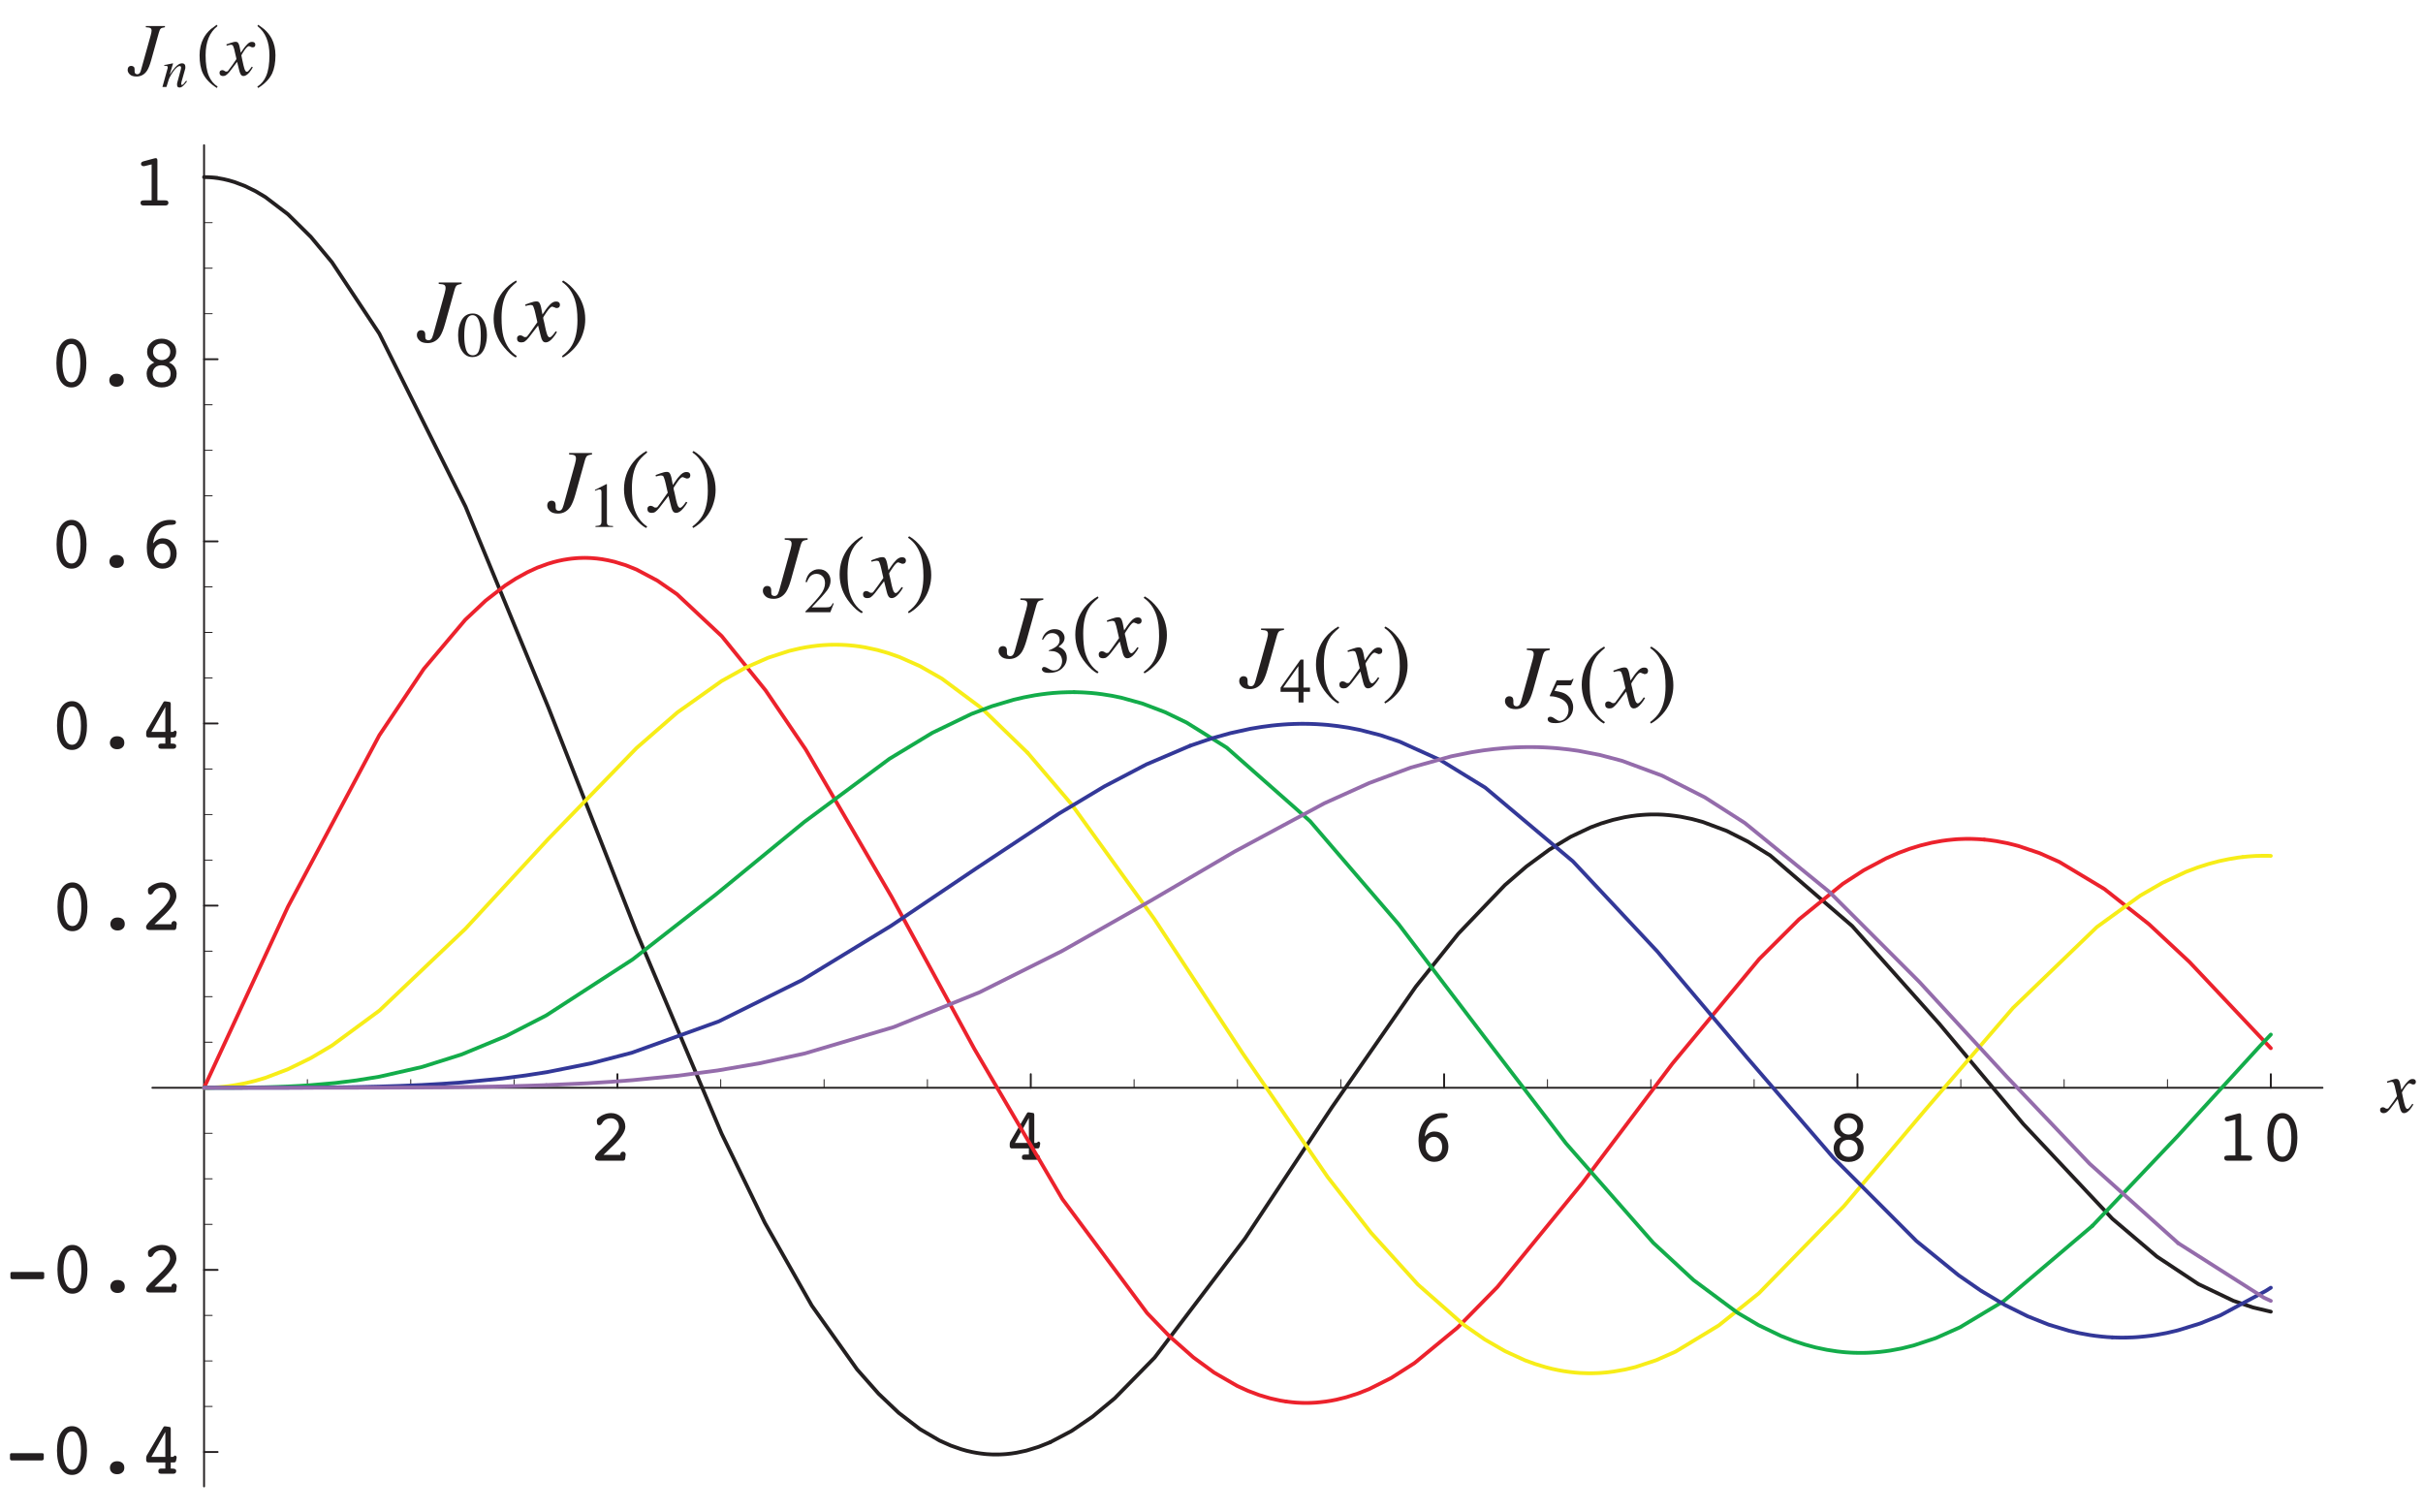 <?xml version="1.0" encoding="UTF-8"?>
<svg xmlns="http://www.w3.org/2000/svg" xmlns:xlink="http://www.w3.org/1999/xlink" width="320.59" height="200.03" viewBox="0 0 320.59 200.03">
<defs>
<g>
<g id="glyph-0-0">
<path d="M 5.469 1.766 L 5.469 -7.016 L 0.5 -7.016 L 0.5 1.766 Z M 1.062 -6.453 L 4.922 -6.453 L 4.922 1.203 L 1.062 1.203 Z M 1.062 -6.453 "/>
</g>
<g id="glyph-0-1">
<path d="M 4.516 0 C 4.594 0 4.641 -0.031 4.703 -0.094 C 4.75 -0.141 4.781 -0.219 4.781 -0.312 L 4.828 -0.703 C 4.828 -0.703 4.828 -0.719 4.844 -0.75 C 4.844 -0.766 4.844 -0.781 4.844 -0.797 C 4.844 -0.922 4.812 -1.016 4.75 -1.078 C 4.688 -1.156 4.594 -1.188 4.484 -1.188 C 4.391 -1.188 4.297 -1.156 4.234 -1.078 C 4.172 -1.016 4.125 -0.906 4.125 -0.766 L 1.906 -0.766 L 2.5 -1.344 C 2.641 -1.5 2.859 -1.688 3.141 -1.953 C 4.25 -3.016 4.797 -3.859 4.797 -4.484 C 4.797 -5 4.625 -5.422 4.266 -5.766 C 3.891 -6.125 3.438 -6.297 2.906 -6.297 C 2.594 -6.297 2.266 -6.234 1.969 -6.109 C 1.656 -5.984 1.406 -5.828 1.188 -5.641 C 1.141 -5.578 1.094 -5.516 1.062 -5.469 C 1.047 -5.406 1.031 -5.328 1.031 -5.203 C 1.031 -5 1.062 -4.859 1.109 -4.797 C 1.156 -4.734 1.25 -4.688 1.359 -4.688 C 1.5 -4.688 1.641 -4.797 1.766 -5.016 C 1.797 -5.078 1.828 -5.109 1.844 -5.141 C 1.953 -5.281 2.109 -5.406 2.297 -5.484 C 2.484 -5.578 2.688 -5.609 2.891 -5.609 C 3.203 -5.609 3.453 -5.5 3.656 -5.297 C 3.859 -5.078 3.953 -4.797 3.953 -4.453 C 3.953 -3.969 3.391 -3.188 2.266 -2.141 C 2.094 -1.969 1.953 -1.844 1.859 -1.75 L 1.719 -1.609 C 1.094 -1.031 0.781 -0.641 0.781 -0.422 C 0.781 -0.281 0.828 -0.172 0.906 -0.094 C 1 -0.031 1.125 0 1.297 0 Z M 4.516 0 "/>
</g>
<g id="glyph-0-2">
<path d="M 1.547 -2.234 L 3.391 -5.531 L 3.391 -2.234 Z M 4.438 0 C 4.562 0 4.672 -0.031 4.734 -0.094 C 4.797 -0.156 4.828 -0.234 4.828 -0.344 C 4.828 -0.484 4.781 -0.562 4.703 -0.609 C 4.625 -0.656 4.484 -0.688 4.281 -0.688 L 4.109 -0.688 L 4.109 -1.5 L 4.516 -1.5 C 4.625 -1.5 4.688 -1.516 4.734 -1.562 C 4.766 -1.609 4.812 -1.688 4.828 -1.797 L 4.859 -2 C 4.875 -2.031 4.875 -2.047 4.891 -2.078 C 4.891 -2.094 4.891 -2.125 4.891 -2.156 C 4.891 -2.234 4.859 -2.297 4.812 -2.344 C 4.781 -2.391 4.719 -2.406 4.656 -2.406 C 4.609 -2.406 4.562 -2.375 4.531 -2.312 C 4.484 -2.266 4.422 -2.234 4.359 -2.234 L 4.109 -2.234 L 4.109 -5.938 C 4.109 -6 4.094 -6.062 4.078 -6.109 C 4.047 -6.156 4 -6.188 3.969 -6.188 L 3.469 -6.266 C 3.453 -6.266 3.438 -6.266 3.422 -6.266 C 3.375 -6.281 3.344 -6.281 3.328 -6.281 C 3.281 -6.281 3.234 -6.266 3.203 -6.25 C 3.172 -6.219 3.141 -6.172 3.094 -6.094 L 1.047 -2.609 C 1.031 -2.594 1.031 -2.562 1 -2.547 C 0.922 -2.406 0.859 -2.266 0.859 -2.141 L 0.859 -1.797 C 0.859 -1.703 0.891 -1.625 0.938 -1.578 C 0.969 -1.531 1.047 -1.5 1.125 -1.5 L 3.391 -1.5 L 3.391 -0.688 L 2.828 -0.688 C 2.703 -0.688 2.609 -0.656 2.562 -0.609 C 2.5 -0.562 2.469 -0.469 2.469 -0.344 C 2.469 -0.219 2.5 -0.125 2.547 -0.078 C 2.609 -0.031 2.703 0 2.859 0 Z M 4.438 0 "/>
</g>
<g id="glyph-0-3">
<path d="M 2.25 -2.797 C 2.453 -3.031 2.719 -3.156 3.031 -3.156 C 3.359 -3.156 3.609 -3.031 3.828 -2.781 C 4.031 -2.531 4.125 -2.219 4.125 -1.828 C 4.125 -1.438 4.031 -1.125 3.828 -0.891 C 3.641 -0.656 3.375 -0.531 3.062 -0.531 C 2.734 -0.531 2.469 -0.672 2.266 -0.922 C 2.047 -1.172 1.938 -1.5 1.938 -1.891 C 1.938 -2.266 2.047 -2.562 2.25 -2.797 Z M 2.438 -4.828 C 2.75 -5.234 3.172 -5.5 3.688 -5.594 C 3.844 -5.625 4.047 -5.641 4.297 -5.641 C 4.672 -5.656 4.859 -5.75 4.859 -5.969 C 4.859 -6.094 4.812 -6.188 4.719 -6.219 C 4.625 -6.266 4.406 -6.297 4.094 -6.297 C 3.172 -6.297 2.422 -5.953 1.844 -5.281 C 1.281 -4.625 1 -3.734 1 -2.625 C 1 -1.781 1.188 -1.109 1.578 -0.594 C 1.953 -0.094 2.469 0.156 3.109 0.156 C 3.641 0.156 4.094 -0.031 4.438 -0.406 C 4.781 -0.781 4.953 -1.281 4.953 -1.859 C 4.953 -2.422 4.781 -2.891 4.422 -3.281 C 4.062 -3.672 3.625 -3.859 3.109 -3.859 C 2.859 -3.859 2.625 -3.797 2.422 -3.688 C 2.203 -3.578 2.016 -3.406 1.828 -3.188 C 1.906 -3.859 2.125 -4.406 2.438 -4.828 Z M 2.438 -4.828 "/>
</g>
<g id="glyph-0-4">
<path d="M 2.125 -2.484 C 2.344 -2.688 2.641 -2.781 2.984 -2.781 C 3.328 -2.781 3.625 -2.672 3.844 -2.469 C 4.062 -2.266 4.172 -1.984 4.172 -1.656 C 4.172 -1.312 4.062 -1.031 3.859 -0.828 C 3.641 -0.609 3.344 -0.516 2.984 -0.516 C 2.625 -0.516 2.344 -0.625 2.125 -0.844 C 1.906 -1.062 1.797 -1.328 1.797 -1.672 C 1.797 -2 1.906 -2.266 2.125 -2.484 Z M 2.172 -5.344 C 2.375 -5.547 2.641 -5.656 2.984 -5.656 C 3.312 -5.656 3.594 -5.547 3.797 -5.344 C 4.016 -5.141 4.125 -4.891 4.125 -4.578 C 4.125 -4.25 4.016 -3.984 3.797 -3.781 C 3.594 -3.578 3.312 -3.469 2.984 -3.469 C 2.656 -3.469 2.375 -3.578 2.172 -3.781 C 1.953 -3.984 1.844 -4.25 1.844 -4.562 C 1.844 -4.891 1.953 -5.141 2.172 -5.344 Z M 1.266 -2.562 C 1.094 -2.297 1 -2 1 -1.672 C 1 -1.141 1.188 -0.688 1.547 -0.344 C 1.922 -0.016 2.406 0.156 2.984 0.156 C 3.578 0.156 4.047 -0.016 4.422 -0.344 C 4.781 -0.688 4.969 -1.109 4.969 -1.656 C 4.969 -2 4.875 -2.297 4.703 -2.562 C 4.531 -2.812 4.281 -3.016 3.953 -3.141 C 4.281 -3.297 4.516 -3.5 4.672 -3.75 C 4.828 -3.984 4.906 -4.266 4.906 -4.625 C 4.906 -5.094 4.734 -5.484 4.359 -5.797 C 3.984 -6.125 3.531 -6.297 2.984 -6.297 C 2.422 -6.297 1.953 -6.125 1.609 -5.797 C 1.25 -5.484 1.062 -5.078 1.062 -4.562 C 1.062 -4.25 1.141 -3.969 1.297 -3.734 C 1.469 -3.5 1.703 -3.297 2.016 -3.141 C 1.688 -3 1.438 -2.812 1.266 -2.562 Z M 1.266 -2.562 "/>
</g>
<g id="glyph-0-5">
<path d="M 2.734 -5.438 L 2.734 -0.688 L 1.938 -0.688 C 1.641 -0.688 1.469 -0.672 1.391 -0.609 C 1.297 -0.562 1.266 -0.484 1.266 -0.344 C 1.266 -0.234 1.297 -0.156 1.359 -0.094 C 1.422 -0.031 1.516 0 1.656 0 L 4.562 0 C 4.688 0 4.781 -0.031 4.844 -0.094 C 4.922 -0.156 4.953 -0.234 4.953 -0.344 C 4.953 -0.484 4.906 -0.562 4.828 -0.609 C 4.75 -0.672 4.562 -0.688 4.281 -0.688 L 3.5 -0.688 L 3.5 -5.938 C 3.5 -6.047 3.484 -6.125 3.453 -6.172 C 3.406 -6.234 3.359 -6.266 3.297 -6.266 C 3.266 -6.266 3.234 -6.266 3.203 -6.25 C 3.172 -6.25 3.141 -6.234 3.094 -6.234 L 1.656 -5.844 C 1.547 -5.812 1.469 -5.766 1.406 -5.719 C 1.359 -5.656 1.328 -5.578 1.328 -5.5 C 1.328 -5.422 1.359 -5.328 1.438 -5.281 C 1.5 -5.219 1.578 -5.203 1.672 -5.203 C 1.688 -5.203 1.719 -5.203 1.734 -5.203 C 1.75 -5.203 1.781 -5.203 1.828 -5.219 Z M 2.734 -5.438 "/>
</g>
<g id="glyph-0-6">
<path d="M 3.859 -4.938 C 4.078 -4.484 4.172 -3.875 4.172 -3.062 C 4.172 -2.266 4.078 -1.625 3.859 -1.188 C 3.656 -0.75 3.359 -0.531 2.984 -0.531 C 2.609 -0.531 2.312 -0.75 2.109 -1.188 C 1.906 -1.625 1.797 -2.266 1.797 -3.062 C 1.797 -3.875 1.906 -4.484 2.109 -4.938 C 2.312 -5.375 2.609 -5.594 2.984 -5.594 C 3.359 -5.594 3.656 -5.375 3.859 -4.938 Z M 4.438 -0.703 C 4.797 -1.281 4.969 -2.062 4.969 -3.062 C 4.969 -4.062 4.797 -4.844 4.438 -5.422 C 4.078 -6 3.594 -6.297 2.984 -6.297 C 2.375 -6.297 1.891 -6 1.531 -5.422 C 1.172 -4.859 1 -4.062 1 -3.062 C 1 -2.062 1.172 -1.281 1.531 -0.703 C 1.891 -0.125 2.375 0.156 2.984 0.156 C 3.594 0.156 4.078 -0.125 4.438 -0.703 Z M 4.438 -0.703 "/>
</g>
<g id="glyph-0-7">
<path d="M 4.984 -1.766 C 5.047 -1.766 5.109 -1.797 5.156 -1.844 C 5.203 -1.891 5.219 -1.938 5.219 -2 L 5.219 -2.516 C 5.219 -2.578 5.203 -2.625 5.172 -2.672 C 5.109 -2.703 5.062 -2.719 4.984 -2.719 L 0.953 -2.719 C 0.891 -2.719 0.844 -2.703 0.812 -2.672 C 0.766 -2.625 0.75 -2.578 0.75 -2.516 L 0.75 -2 C 0.75 -1.938 0.766 -1.875 0.812 -1.828 C 0.844 -1.797 0.891 -1.766 0.953 -1.766 Z M 4.984 -1.766 "/>
</g>
<g id="glyph-0-8">
<path d="M 2.297 -0.172 C 2.469 -0.016 2.703 0.062 2.984 0.062 C 3.266 0.062 3.5 -0.016 3.672 -0.172 C 3.859 -0.328 3.938 -0.531 3.938 -0.797 C 3.938 -1.062 3.859 -1.266 3.688 -1.422 C 3.5 -1.578 3.281 -1.656 2.984 -1.656 C 2.703 -1.656 2.469 -1.578 2.297 -1.422 C 2.125 -1.25 2.031 -1.047 2.031 -0.797 C 2.031 -0.531 2.125 -0.328 2.297 -0.172 Z M 2.297 -0.172 "/>
</g>
<g id="glyph-1-0">
<path d="M 7.641 0 L 7.641 -6.484 L -0.094 -6.484 L -0.094 0 Z M 0.812 -0.891 L 0.812 -5.594 L 6.734 -5.594 L 6.734 -0.891 Z M 0.812 -0.891 "/>
</g>
<g id="glyph-1-1">
<path d="M -0.281 -0.328 C -0.281 -0.234 -0.266 -0.156 -0.219 -0.078 C -0.141 0.047 0 0.109 0.203 0.109 C 0.359 0.109 0.5 0.062 0.594 -0.016 C 0.703 -0.078 0.859 -0.234 1.047 -0.453 L 2.047 -1.766 L 2.344 -0.562 C 2.406 -0.359 2.453 -0.203 2.516 -0.125 C 2.594 0.031 2.734 0.109 2.891 0.109 C 3.141 0.109 3.406 -0.062 3.688 -0.391 C 3.844 -0.578 3.984 -0.797 4.125 -1.047 L 3.984 -1.125 C 3.812 -0.875 3.672 -0.703 3.578 -0.609 C 3.5 -0.5 3.406 -0.453 3.312 -0.453 C 3.219 -0.453 3.141 -0.547 3.062 -0.719 C 3.016 -0.828 2.969 -1.016 2.891 -1.297 C 2.828 -1.594 2.766 -1.875 2.703 -2.141 C 2.641 -2.406 2.609 -2.562 2.609 -2.625 C 2.609 -2.672 2.75 -2.891 3 -3.281 C 3.266 -3.656 3.469 -3.844 3.609 -3.844 C 3.625 -3.844 3.656 -3.828 3.688 -3.828 C 3.719 -3.812 3.75 -3.797 3.781 -3.781 L 3.906 -3.734 C 3.953 -3.719 3.984 -3.703 4.016 -3.688 C 4.047 -3.688 4.078 -3.688 4.125 -3.688 C 4.219 -3.688 4.297 -3.719 4.359 -3.766 C 4.422 -3.828 4.453 -3.922 4.453 -4.031 C 4.453 -4.188 4.391 -4.297 4.266 -4.359 C 4.203 -4.391 4.109 -4.406 3.984 -4.406 C 3.875 -4.406 3.75 -4.375 3.625 -4.297 C 3.5 -4.203 3.359 -4.078 3.219 -3.906 C 3.047 -3.734 2.828 -3.406 2.531 -2.969 L 2.422 -3.516 C 2.359 -3.906 2.266 -4.172 2.156 -4.297 C 2.094 -4.375 1.984 -4.422 1.859 -4.422 C 1.766 -4.422 1.672 -4.406 1.547 -4.375 C 1.438 -4.344 1.297 -4.312 1.172 -4.266 L 0.625 -4.078 L 0.672 -3.906 C 0.766 -3.938 0.859 -3.969 0.953 -3.984 C 1.078 -4.016 1.172 -4.031 1.219 -4.031 C 1.344 -4.031 1.438 -3.984 1.484 -3.922 C 1.531 -3.844 1.578 -3.688 1.656 -3.469 C 1.719 -3.234 1.781 -2.969 1.844 -2.641 C 1.938 -2.312 1.953 -2.141 1.953 -2.125 C 1.547 -1.5 1.266 -1.125 1.141 -0.969 C 0.969 -0.719 0.859 -0.578 0.812 -0.531 C 0.766 -0.5 0.703 -0.484 0.625 -0.484 C 0.594 -0.484 0.578 -0.484 0.562 -0.484 C 0.531 -0.484 0.5 -0.5 0.484 -0.5 L 0.312 -0.609 C 0.266 -0.625 0.234 -0.641 0.188 -0.656 C 0.156 -0.672 0.125 -0.672 0.078 -0.672 C 0 -0.672 -0.078 -0.641 -0.156 -0.594 C -0.234 -0.547 -0.281 -0.453 -0.281 -0.328 Z M -0.281 -0.328 "/>
</g>
<g id="glyph-1-2">
<path d="M 0.391 -1.234 C 0.266 -1.234 0.156 -1.188 0.062 -1.094 C -0.016 -1 -0.062 -0.859 -0.062 -0.703 C -0.062 -0.484 0.031 -0.297 0.219 -0.109 C 0.406 0.078 0.703 0.172 1.109 0.172 C 1.688 0.172 2.156 -0.078 2.5 -0.594 C 2.688 -0.875 2.859 -1.312 3.031 -1.906 L 4.062 -5.609 C 4.141 -5.906 4.234 -6.094 4.328 -6.172 C 4.422 -6.25 4.609 -6.297 4.875 -6.344 L 4.875 -6.5 L 2.344 -6.5 L 2.344 -6.344 C 2.672 -6.328 2.859 -6.297 2.969 -6.219 C 3.062 -6.156 3.109 -6.047 3.109 -5.922 C 3.109 -5.828 3.094 -5.75 3.078 -5.656 C 3.062 -5.562 3.031 -5.438 3 -5.312 L 1.734 -0.781 C 1.672 -0.562 1.625 -0.391 1.562 -0.328 C 1.484 -0.203 1.359 -0.125 1.219 -0.125 C 1.109 -0.125 1.031 -0.156 0.953 -0.219 C 0.891 -0.281 0.859 -0.391 0.859 -0.531 C 0.859 -0.562 0.859 -0.609 0.859 -0.672 C 0.859 -0.719 0.859 -0.75 0.859 -0.781 C 0.859 -0.922 0.828 -1.031 0.75 -1.109 C 0.656 -1.188 0.547 -1.234 0.391 -1.234 Z M 0.391 -1.234 "/>
</g>
<g id="glyph-2-0">
<path d="M 5.438 0 L 5.438 -4.625 L -0.062 -4.625 L -0.062 0 Z M 0.578 -0.641 L 0.578 -3.984 L 4.797 -3.984 L 4.797 -0.641 Z M 0.578 -0.641 "/>
</g>
<g id="glyph-2-1">
<path d="M 0.656 0 C 0.812 -0.5 0.922 -0.844 0.984 -1.047 C 1.062 -1.234 1.156 -1.422 1.281 -1.625 C 1.438 -1.875 1.594 -2.109 1.75 -2.297 C 2.016 -2.609 2.234 -2.766 2.406 -2.766 C 2.484 -2.766 2.531 -2.734 2.547 -2.703 C 2.578 -2.656 2.594 -2.609 2.594 -2.547 C 2.594 -2.531 2.594 -2.484 2.578 -2.422 C 2.578 -2.375 2.562 -2.297 2.531 -2.203 L 2.078 -0.531 C 2.078 -0.484 2.078 -0.453 2.062 -0.406 C 2.062 -0.359 2.062 -0.312 2.062 -0.281 C 2.062 -0.156 2.094 -0.047 2.156 0 C 2.234 0.047 2.312 0.078 2.391 0.078 C 2.562 0.078 2.734 -0.016 2.922 -0.203 C 3.031 -0.297 3.188 -0.484 3.375 -0.734 L 3.266 -0.828 C 3.094 -0.594 2.984 -0.453 2.906 -0.375 C 2.828 -0.312 2.766 -0.266 2.703 -0.266 C 2.672 -0.266 2.641 -0.281 2.625 -0.312 C 2.609 -0.344 2.609 -0.375 2.609 -0.406 C 2.609 -0.422 2.609 -0.469 2.625 -0.516 C 2.625 -0.562 2.641 -0.609 2.641 -0.641 L 3.109 -2.297 C 3.125 -2.359 3.141 -2.422 3.156 -2.484 C 3.156 -2.547 3.156 -2.609 3.156 -2.656 C 3.156 -2.859 3.094 -3 2.953 -3.078 C 2.875 -3.109 2.797 -3.125 2.688 -3.125 C 2.422 -3.125 2.125 -2.938 1.797 -2.578 C 1.609 -2.359 1.359 -2.047 1.078 -1.609 L 1.531 -3.094 C 1.531 -3.109 1.516 -3.125 1.5 -3.125 L 0.891 -3 C 0.812 -2.984 0.75 -2.969 0.688 -2.953 C 0.625 -2.938 0.516 -2.922 0.375 -2.906 L 0.375 -2.781 C 0.406 -2.797 0.438 -2.797 0.469 -2.797 C 0.484 -2.797 0.516 -2.797 0.547 -2.797 C 0.656 -2.797 0.719 -2.781 0.766 -2.75 C 0.797 -2.703 0.828 -2.656 0.828 -2.594 C 0.828 -2.547 0.812 -2.5 0.812 -2.469 C 0.797 -2.422 0.766 -2.312 0.719 -2.141 L 0.125 0 Z M 0.656 0 "/>
</g>
<g id="glyph-3-0">
<path d="M 4.359 0 L 4.359 -7.969 L 0.625 -7.969 L 0.625 0 Z M 1.25 -7.328 L 3.734 -7.328 L 3.734 -0.625 L 1.25 -0.625 Z M 1.25 -7.328 "/>
</g>
<g id="glyph-3-1">
<path d="M 1.734 0.109 C 1.438 -0.578 1.297 -1.5 1.297 -2.641 C 1.297 -4.406 1.828 -5.688 2.875 -6.5 L 2.766 -6.672 C 2.516 -6.484 2.25 -6.281 1.984 -6.094 C 1.562 -5.719 1.234 -5.312 1 -4.844 C 0.672 -4.203 0.5 -3.469 0.5 -2.641 C 0.5 -1.656 0.641 -0.859 0.938 -0.234 C 1.297 0.5 1.906 1.141 2.781 1.688 L 2.891 1.516 C 2.375 1.172 1.984 0.703 1.734 0.109 Z M 1.734 0.109 "/>
</g>
<g id="glyph-3-2">
<path d="M 2.203 -4.844 C 1.953 -5.312 1.625 -5.719 1.203 -6.094 C 0.953 -6.281 0.688 -6.484 0.422 -6.672 L 0.312 -6.5 C 1.375 -5.688 1.906 -4.406 1.906 -2.641 C 1.906 -1.5 1.766 -0.578 1.469 0.109 C 1.219 0.703 0.828 1.172 0.297 1.516 L 0.422 1.688 C 1.297 1.141 1.906 0.5 2.266 -0.234 C 2.547 -0.859 2.703 -1.656 2.703 -2.641 C 2.703 -3.469 2.531 -4.203 2.203 -4.844 Z M 2.203 -4.844 "/>
</g>
<g id="glyph-4-0">
<path d="M 9.156 0 L 9.156 -7.781 L -0.109 -7.781 L -0.109 0 Z M 0.969 -1.078 L 0.969 -6.703 L 8.078 -6.703 L 8.078 -1.078 Z M 0.969 -1.078 "/>
</g>
<g id="glyph-4-1">
<path d="M 0.484 -1.484 C 0.328 -1.484 0.188 -1.422 0.078 -1.312 C -0.031 -1.188 -0.078 -1.031 -0.078 -0.828 C -0.078 -0.578 0.031 -0.359 0.266 -0.125 C 0.484 0.094 0.844 0.219 1.344 0.219 C 2.031 0.219 2.594 -0.094 3 -0.703 C 3.219 -1.047 3.438 -1.578 3.641 -2.297 L 4.875 -6.719 C 4.969 -7.078 5.078 -7.312 5.188 -7.406 C 5.312 -7.5 5.531 -7.562 5.844 -7.609 L 5.844 -7.797 L 2.812 -7.797 L 2.812 -7.609 C 3.203 -7.594 3.438 -7.547 3.562 -7.469 C 3.672 -7.375 3.719 -7.266 3.719 -7.109 C 3.719 -7 3.719 -6.891 3.688 -6.781 C 3.672 -6.672 3.641 -6.531 3.594 -6.359 L 2.094 -0.938 C 2 -0.672 1.953 -0.484 1.875 -0.391 C 1.781 -0.234 1.641 -0.156 1.453 -0.156 C 1.344 -0.156 1.234 -0.188 1.141 -0.266 C 1.062 -0.328 1.031 -0.469 1.031 -0.625 C 1.031 -0.688 1.031 -0.734 1.031 -0.797 C 1.031 -0.859 1.031 -0.906 1.031 -0.938 C 1.031 -1.094 0.984 -1.234 0.891 -1.344 C 0.781 -1.438 0.656 -1.484 0.484 -1.484 Z M 0.484 -1.484 "/>
</g>
<g id="glyph-4-2">
<path d="M -0.328 -0.391 C -0.328 -0.281 -0.312 -0.172 -0.266 -0.094 C -0.172 0.062 0 0.125 0.25 0.125 C 0.438 0.125 0.594 0.078 0.719 -0.016 C 0.844 -0.094 1.031 -0.281 1.25 -0.547 L 2.453 -2.109 L 2.812 -0.688 C 2.875 -0.438 2.938 -0.25 3.016 -0.141 C 3.109 0.031 3.266 0.125 3.469 0.125 C 3.766 0.125 4.094 -0.078 4.422 -0.484 C 4.609 -0.688 4.781 -0.953 4.953 -1.25 L 4.781 -1.344 C 4.578 -1.047 4.406 -0.828 4.297 -0.734 C 4.188 -0.609 4.078 -0.547 3.969 -0.547 C 3.875 -0.547 3.766 -0.656 3.672 -0.859 C 3.609 -0.984 3.562 -1.219 3.469 -1.547 C 3.391 -1.906 3.312 -2.25 3.25 -2.562 C 3.156 -2.891 3.125 -3.078 3.125 -3.141 C 3.125 -3.203 3.297 -3.469 3.609 -3.922 C 3.922 -4.375 4.156 -4.609 4.328 -4.609 C 4.344 -4.609 4.375 -4.594 4.422 -4.578 C 4.453 -4.578 4.5 -4.562 4.531 -4.531 L 4.688 -4.484 C 4.734 -4.453 4.781 -4.438 4.812 -4.422 C 4.859 -4.422 4.891 -4.422 4.938 -4.422 C 5.062 -4.422 5.156 -4.453 5.234 -4.531 C 5.297 -4.594 5.344 -4.703 5.344 -4.828 C 5.344 -5.031 5.266 -5.156 5.109 -5.234 C 5.031 -5.266 4.938 -5.281 4.781 -5.281 C 4.656 -5.281 4.5 -5.234 4.344 -5.141 C 4.188 -5.047 4.016 -4.891 3.859 -4.688 C 3.656 -4.484 3.391 -4.094 3.031 -3.562 L 2.906 -4.219 C 2.828 -4.688 2.719 -5 2.594 -5.156 C 2.516 -5.25 2.391 -5.297 2.234 -5.297 C 2.125 -5.297 2 -5.281 1.859 -5.25 C 1.719 -5.219 1.562 -5.172 1.391 -5.109 L 0.75 -4.875 L 0.797 -4.688 C 0.922 -4.734 1.031 -4.75 1.141 -4.781 C 1.297 -4.812 1.391 -4.828 1.453 -4.828 C 1.609 -4.828 1.719 -4.781 1.781 -4.703 C 1.844 -4.609 1.891 -4.422 1.984 -4.156 C 2.047 -3.875 2.141 -3.562 2.219 -3.156 C 2.312 -2.781 2.359 -2.562 2.359 -2.547 C 1.844 -1.797 1.516 -1.344 1.375 -1.156 C 1.156 -0.859 1.031 -0.688 0.984 -0.641 C 0.922 -0.594 0.844 -0.578 0.75 -0.578 C 0.719 -0.578 0.688 -0.578 0.672 -0.578 C 0.641 -0.578 0.609 -0.594 0.578 -0.609 L 0.375 -0.734 C 0.328 -0.75 0.281 -0.781 0.234 -0.781 C 0.172 -0.797 0.141 -0.812 0.094 -0.812 C 0 -0.812 -0.094 -0.781 -0.188 -0.719 C -0.281 -0.656 -0.328 -0.547 -0.328 -0.391 Z M -0.328 -0.391 "/>
</g>
<g id="glyph-5-0">
<path d="M 5.922 0 L 5.922 -5.609 L 0.141 -5.609 L 0.141 0 Z M 0.906 -0.766 L 0.906 -4.828 L 5.156 -4.828 L 5.156 -0.766 Z M 0.906 -0.766 "/>
</g>
<g id="glyph-5-1">
<path d="M 2.016 -0.156 C 1.531 -0.156 1.203 -0.5 1.047 -1.203 C 0.953 -1.578 0.891 -2.078 0.891 -2.703 C 0.891 -3.375 0.938 -3.906 1.031 -4.312 C 1.203 -5.094 1.516 -5.469 1.984 -5.469 C 2.453 -5.469 2.766 -5.094 2.938 -4.359 C 3.031 -3.953 3.078 -3.422 3.078 -2.75 C 3.078 -1.906 3 -1.266 2.844 -0.812 C 2.703 -0.375 2.422 -0.156 2.016 -0.156 Z M 2.016 -5.688 C 1.312 -5.688 0.781 -5.344 0.453 -4.641 C 0.203 -4.125 0.078 -3.516 0.078 -2.812 C 0.078 -1.906 0.266 -1.188 0.641 -0.656 C 0.984 -0.156 1.422 0.078 1.969 0.078 C 2.766 0.078 3.328 -0.375 3.641 -1.281 C 3.812 -1.766 3.891 -2.297 3.891 -2.844 C 3.891 -3.531 3.766 -4.156 3.484 -4.688 C 3.125 -5.359 2.641 -5.688 2.016 -5.688 Z M 2.016 -5.688 "/>
</g>
<g id="glyph-5-2">
<path d="M 2.5 -5.672 L 2.453 -5.672 L 0.938 -4.906 L 0.938 -4.781 C 1.047 -4.828 1.141 -4.875 1.266 -4.906 C 1.375 -4.953 1.469 -4.969 1.531 -4.969 C 1.641 -4.969 1.719 -4.938 1.75 -4.875 C 1.781 -4.797 1.797 -4.703 1.797 -4.562 L 1.797 -0.75 C 1.797 -0.5 1.75 -0.344 1.641 -0.266 C 1.547 -0.188 1.328 -0.141 1 -0.125 L 1 0 L 3.328 0 L 3.328 -0.125 C 3.016 -0.125 2.797 -0.156 2.688 -0.219 C 2.578 -0.281 2.516 -0.422 2.516 -0.625 L 2.516 -5.594 C 2.516 -5.625 2.516 -5.641 2.516 -5.641 C 2.516 -5.641 2.516 -5.656 2.5 -5.672 Z M 2.5 -5.672 "/>
</g>
<g id="glyph-5-3">
<path d="M 0.25 0 L 3.547 0 L 4 -1.156 L 3.891 -1.203 C 3.766 -0.953 3.641 -0.797 3.531 -0.734 C 3.438 -0.672 3.25 -0.641 2.984 -0.641 L 1.094 -0.641 C 2.125 -1.703 2.797 -2.453 3.109 -2.875 C 3.422 -3.281 3.578 -3.734 3.578 -4.172 C 3.578 -4.594 3.438 -4.953 3.141 -5.25 C 2.859 -5.547 2.484 -5.688 2.016 -5.688 C 1.641 -5.688 1.281 -5.562 0.969 -5.312 C 0.641 -5.078 0.391 -4.625 0.266 -4 L 0.438 -3.969 C 0.562 -4.281 0.688 -4.5 0.812 -4.656 C 1.047 -4.938 1.344 -5.078 1.719 -5.078 C 2.031 -5.078 2.297 -4.969 2.516 -4.75 C 2.734 -4.547 2.844 -4.234 2.844 -3.828 C 2.844 -3.359 2.656 -2.875 2.297 -2.391 C 1.938 -1.906 1.266 -1.141 0.25 -0.094 Z M 0.25 0 "/>
</g>
<g id="glyph-5-4">
<path d="M 0.656 -0.719 C 0.547 -0.719 0.469 -0.688 0.438 -0.609 C 0.391 -0.562 0.359 -0.484 0.359 -0.422 C 0.359 -0.297 0.438 -0.188 0.562 -0.094 C 0.703 0.016 0.953 0.062 1.281 0.062 C 2.047 0.062 2.625 -0.141 3.047 -0.547 C 3.453 -0.938 3.656 -1.391 3.656 -1.922 C 3.656 -2.359 3.516 -2.719 3.203 -3.016 C 3.047 -3.156 2.828 -3.297 2.562 -3.406 C 2.797 -3.562 2.953 -3.703 3.062 -3.828 C 3.266 -4.062 3.359 -4.297 3.359 -4.578 C 3.359 -4.875 3.234 -5.141 3.016 -5.375 C 2.781 -5.609 2.453 -5.719 2.031 -5.719 C 1.641 -5.719 1.297 -5.594 0.984 -5.344 C 0.688 -5.094 0.484 -4.766 0.375 -4.344 L 0.5 -4.312 C 0.656 -4.562 0.781 -4.75 0.906 -4.875 C 1.141 -5.094 1.406 -5.203 1.719 -5.203 C 1.969 -5.203 2.203 -5.125 2.406 -4.969 C 2.594 -4.812 2.703 -4.578 2.703 -4.281 C 2.703 -3.953 2.562 -3.672 2.312 -3.469 C 2.062 -3.266 1.719 -3.078 1.281 -2.922 L 1.281 -2.812 C 1.328 -2.812 1.375 -2.828 1.406 -2.828 C 1.438 -2.828 1.469 -2.828 1.5 -2.828 C 2.109 -2.828 2.547 -2.641 2.812 -2.25 C 2.953 -2.031 3.031 -1.781 3.031 -1.484 C 3.031 -1.172 2.938 -0.891 2.75 -0.641 C 2.562 -0.375 2.281 -0.25 1.891 -0.25 C 1.719 -0.25 1.5 -0.328 1.25 -0.484 C 1 -0.641 0.797 -0.719 0.656 -0.719 Z M 0.656 -0.719 "/>
</g>
<g id="glyph-5-5">
<path d="M 2.453 -1.969 L 0.438 -1.969 L 2.453 -4.812 Z M 0.094 -1.969 L 0.094 -1.406 L 2.469 -1.406 L 2.469 0 L 3.125 0 L 3.125 -1.406 L 3.984 -1.406 L 3.984 -1.969 L 3.125 -1.969 L 3.125 -5.672 L 2.734 -5.672 Z M 0.094 -1.969 "/>
</g>
<g id="glyph-5-6">
<path d="M 0.641 -0.766 C 0.5 -0.766 0.422 -0.734 0.359 -0.672 C 0.297 -0.609 0.266 -0.531 0.266 -0.453 C 0.266 -0.234 0.406 -0.078 0.688 0.016 C 0.844 0.062 1.062 0.078 1.328 0.078 C 2 0.078 2.547 -0.125 2.984 -0.531 C 3.422 -0.938 3.641 -1.438 3.641 -2.047 C 3.641 -2.312 3.578 -2.578 3.484 -2.812 C 3.375 -3.062 3.234 -3.281 3.031 -3.469 C 2.797 -3.703 2.516 -3.875 2.156 -3.984 C 1.969 -4.047 1.625 -4.125 1.172 -4.203 L 1.531 -4.922 L 3.125 -4.922 C 3.188 -4.922 3.234 -4.938 3.281 -4.938 C 3.344 -4.938 3.359 -4.969 3.375 -4.984 L 3.688 -5.75 L 3.625 -5.812 C 3.547 -5.734 3.484 -5.672 3.438 -5.641 C 3.391 -5.609 3.328 -5.594 3.234 -5.594 L 1.469 -5.594 L 0.578 -3.625 C 0.562 -3.594 0.562 -3.594 0.562 -3.578 C 0.547 -3.562 0.547 -3.547 0.547 -3.516 C 0.562 -3.484 0.578 -3.469 0.594 -3.469 C 0.609 -3.469 0.656 -3.469 0.703 -3.469 C 1.078 -3.469 1.469 -3.375 1.891 -3.203 C 2.641 -2.891 3.031 -2.391 3.031 -1.672 C 3.031 -1.266 2.906 -0.922 2.672 -0.641 C 2.438 -0.359 2.156 -0.219 1.844 -0.219 C 1.703 -0.219 1.5 -0.312 1.25 -0.484 C 1 -0.672 0.797 -0.766 0.641 -0.766 Z M 0.641 -0.766 "/>
</g>
<g id="glyph-6-0">
<path d="M 8.375 0 L 8.375 -7.922 L 0.188 -7.922 L 0.188 0 Z M 1.281 -1.094 L 1.281 -6.828 L 7.281 -6.828 L 7.281 -1.094 Z M 1.281 -1.094 "/>
</g>
<g id="glyph-6-1">
<path d="M 0.547 -3 C 0.547 -1.594 1.016 -0.328 1.938 0.781 C 2.484 1.438 3 1.891 3.469 2.125 L 3.625 1.938 C 2.75 1.359 2.172 0.5 1.844 -0.641 C 1.672 -1.297 1.594 -2.141 1.594 -3.156 C 1.594 -4.516 1.828 -5.609 2.297 -6.422 C 2.547 -6.906 3.016 -7.375 3.625 -7.875 L 3.516 -8.062 C 2.844 -7.688 2.25 -7.188 1.75 -6.562 C 0.953 -5.531 0.547 -4.344 0.547 -3 Z M 0.547 -3 "/>
</g>
<g id="glyph-6-2">
<path d="M 3.391 -2.938 C 3.391 -4.266 2.984 -5.453 2.172 -6.516 C 1.641 -7.203 1.078 -7.719 0.469 -8.062 L 0.312 -7.875 C 1.141 -7.312 1.688 -6.516 2.016 -5.531 C 2.25 -4.812 2.359 -3.906 2.359 -2.797 C 2.359 -1.406 2.109 -0.297 1.625 0.531 C 1.344 1.016 0.906 1.484 0.312 1.938 L 0.422 2.125 C 0.641 2.016 0.938 1.812 1.266 1.547 C 1.781 1.109 2.203 0.656 2.5 0.172 C 2.797 -0.281 3.016 -0.781 3.156 -1.297 C 3.312 -1.812 3.391 -2.359 3.391 -2.938 Z M 3.391 -2.938 "/>
</g>
</g>
<clipPath id="clip-0">
<path clip-rule="nonzero" d="M 314 142 L 319.613 142 L 319.613 148 L 314 148 Z M 314 142 "/>
</clipPath>
</defs>
<path fill="none" stroke-width="2.5" stroke-linecap="round" stroke-linejoin="round" stroke="rgb(13.73%, 12.16%, 12.549%)" stroke-opacity="1" stroke-miterlimit="10" d="M 811.227 551.472 L 811.227 569.45 " transform="matrix(0.1, 0, 0, -0.1, 0.57, 199.065)"/>
<g fill="rgb(13.73%, 12.16%, 12.549%)" fill-opacity="1">
<use xlink:href="#glyph-0-1" x="77.94" y="153.565"/>
</g>
<path fill="none" stroke-width="2.5" stroke-linecap="round" stroke-linejoin="round" stroke="rgb(13.73%, 12.16%, 12.549%)" stroke-opacity="1" stroke-miterlimit="10" d="M 1358.124 551.472 L 1358.124 569.45 " transform="matrix(0.1, 0, 0, -0.1, 0.57, 199.065)"/>
<g fill="rgb(13.73%, 12.16%, 12.549%)" fill-opacity="1">
<use xlink:href="#glyph-0-2" x="132.74" y="153.446"/>
</g>
<path fill="none" stroke-width="2.5" stroke-linecap="round" stroke-linejoin="round" stroke="rgb(13.73%, 12.16%, 12.549%)" stroke-opacity="1" stroke-miterlimit="10" d="M 1905.021 551.472 L 1905.021 569.45 " transform="matrix(0.1, 0, 0, -0.1, 0.57, 199.065)"/>
<g fill="rgb(13.73%, 12.16%, 12.549%)" fill-opacity="1">
<use xlink:href="#glyph-0-3" x="186.685" y="153.565"/>
</g>
<path fill="none" stroke-width="2.5" stroke-linecap="round" stroke-linejoin="round" stroke="rgb(13.73%, 12.16%, 12.549%)" stroke-opacity="1" stroke-miterlimit="10" d="M 2451.918 551.472 L 2451.918 569.45 " transform="matrix(0.1, 0, 0, -0.1, 0.57, 199.065)"/>
<g fill="rgb(13.73%, 12.16%, 12.549%)" fill-opacity="1">
<use xlink:href="#glyph-0-4" x="241.613" y="153.575"/>
</g>
<path fill="none" stroke-width="2.5" stroke-linecap="round" stroke-linejoin="round" stroke="rgb(13.73%, 12.16%, 12.549%)" stroke-opacity="1" stroke-miterlimit="10" d="M 2998.855 551.472 L 2998.855 569.45 " transform="matrix(0.1, 0, 0, -0.1, 0.57, 199.065)"/>
<g fill="rgb(13.73%, 12.16%, 12.549%)" fill-opacity="1">
<use xlink:href="#glyph-0-5" x="293.03" y="153.565"/>
<use xlink:href="#glyph-0-6" x="299.001" y="153.565"/>
</g>
<path fill="none" stroke-width="1.25" stroke-linecap="round" stroke-linejoin="round" stroke="rgb(13.73%, 12.16%, 12.549%)" stroke-opacity="1" stroke-miterlimit="10" d="M 401.005 551.472 L 401.005 562.266 " transform="matrix(0.1, 0, 0, -0.1, 0.57, 199.065)"/>
<path fill="none" stroke-width="1.25" stroke-linecap="round" stroke-linejoin="round" stroke="rgb(13.73%, 12.16%, 12.549%)" stroke-opacity="1" stroke-miterlimit="10" d="M 537.759 551.472 L 537.759 562.266 " transform="matrix(0.1, 0, 0, -0.1, 0.57, 199.065)"/>
<path fill="none" stroke-width="1.25" stroke-linecap="round" stroke-linejoin="round" stroke="rgb(13.73%, 12.16%, 12.549%)" stroke-opacity="1" stroke-miterlimit="10" d="M 674.473 551.472 L 674.473 562.266 " transform="matrix(0.1, 0, 0, -0.1, 0.57, 199.065)"/>
<path fill="none" stroke-width="1.25" stroke-linecap="round" stroke-linejoin="round" stroke="rgb(13.73%, 12.16%, 12.549%)" stroke-opacity="1" stroke-miterlimit="10" d="M 947.902 551.472 L 947.902 562.266 " transform="matrix(0.1, 0, 0, -0.1, 0.57, 199.065)"/>
<path fill="none" stroke-width="1.25" stroke-linecap="round" stroke-linejoin="round" stroke="rgb(13.73%, 12.16%, 12.549%)" stroke-opacity="1" stroke-miterlimit="10" d="M 1084.656 551.472 L 1084.656 562.266 " transform="matrix(0.1, 0, 0, -0.1, 0.57, 199.065)"/>
<path fill="none" stroke-width="1.25" stroke-linecap="round" stroke-linejoin="round" stroke="rgb(13.73%, 12.16%, 12.549%)" stroke-opacity="1" stroke-miterlimit="10" d="M 1221.371 551.472 L 1221.371 562.266 " transform="matrix(0.1, 0, 0, -0.1, 0.57, 199.065)"/>
<path fill="none" stroke-width="1.25" stroke-linecap="round" stroke-linejoin="round" stroke="rgb(13.73%, 12.16%, 12.549%)" stroke-opacity="1" stroke-miterlimit="10" d="M 1494.839 551.472 L 1494.839 562.266 " transform="matrix(0.1, 0, 0, -0.1, 0.57, 199.065)"/>
<path fill="none" stroke-width="1.25" stroke-linecap="round" stroke-linejoin="round" stroke="rgb(13.73%, 12.16%, 12.549%)" stroke-opacity="1" stroke-miterlimit="10" d="M 1631.553 551.472 L 1631.553 562.266 " transform="matrix(0.1, 0, 0, -0.1, 0.57, 199.065)"/>
<path fill="none" stroke-width="1.25" stroke-linecap="round" stroke-linejoin="round" stroke="rgb(13.73%, 12.16%, 12.549%)" stroke-opacity="1" stroke-miterlimit="10" d="M 1768.307 551.472 L 1768.307 562.266 " transform="matrix(0.1, 0, 0, -0.1, 0.57, 199.065)"/>
<path fill="none" stroke-width="1.25" stroke-linecap="round" stroke-linejoin="round" stroke="rgb(13.73%, 12.16%, 12.549%)" stroke-opacity="1" stroke-miterlimit="10" d="M 2041.775 551.472 L 2041.775 562.266 " transform="matrix(0.1, 0, 0, -0.1, 0.57, 199.065)"/>
<path fill="none" stroke-width="1.25" stroke-linecap="round" stroke-linejoin="round" stroke="rgb(13.73%, 12.16%, 12.549%)" stroke-opacity="1" stroke-miterlimit="10" d="M 2178.489 551.472 L 2178.489 562.266 " transform="matrix(0.1, 0, 0, -0.1, 0.57, 199.065)"/>
<path fill="none" stroke-width="1.25" stroke-linecap="round" stroke-linejoin="round" stroke="rgb(13.73%, 12.16%, 12.549%)" stroke-opacity="1" stroke-miterlimit="10" d="M 2315.204 551.472 L 2315.204 562.266 " transform="matrix(0.1, 0, 0, -0.1, 0.57, 199.065)"/>
<path fill="none" stroke-width="1.25" stroke-linecap="round" stroke-linejoin="round" stroke="rgb(13.73%, 12.16%, 12.549%)" stroke-opacity="1" stroke-miterlimit="10" d="M 2588.672 551.472 L 2588.672 562.266 " transform="matrix(0.1, 0, 0, -0.1, 0.57, 199.065)"/>
<path fill="none" stroke-width="1.25" stroke-linecap="round" stroke-linejoin="round" stroke="rgb(13.73%, 12.16%, 12.549%)" stroke-opacity="1" stroke-miterlimit="10" d="M 2725.387 551.472 L 2725.387 562.266 " transform="matrix(0.1, 0, 0, -0.1, 0.57, 199.065)"/>
<path fill="none" stroke-width="1.25" stroke-linecap="round" stroke-linejoin="round" stroke="rgb(13.73%, 12.16%, 12.549%)" stroke-opacity="1" stroke-miterlimit="10" d="M 2862.101 551.472 L 2862.101 562.266 " transform="matrix(0.1, 0, 0, -0.1, 0.57, 199.065)"/>
<path fill="none" stroke-width="2.5" stroke-linecap="round" stroke-linejoin="round" stroke="rgb(13.73%, 12.16%, 12.549%)" stroke-opacity="1" stroke-miterlimit="10" d="M 195.914 551.472 L 3067.232 551.472 " transform="matrix(0.1, 0, 0, -0.1, 0.57, 199.065)"/>
<g clip-path="url(#clip-0)">
<g fill="rgb(13.73%, 12.16%, 12.549%)" fill-opacity="1">
<use xlink:href="#glyph-1-1" x="315.193" y="147.168"/>
</g>
</g>
<path fill="none" stroke-width="2.5" stroke-linecap="round" stroke-linejoin="round" stroke="rgb(13.73%, 12.16%, 12.549%)" stroke-opacity="1" stroke-miterlimit="10" d="M 264.291 69.576 L 282.229 69.576 " transform="matrix(0.1, 0, 0, -0.1, 0.57, 199.065)"/>
<g fill="rgb(13.73%, 12.16%, 12.549%)" fill-opacity="1">
<use xlink:href="#glyph-0-7" x="0.57" y="194.988"/>
<use xlink:href="#glyph-0-6" x="6.541" y="194.988"/>
<use xlink:href="#glyph-0-8" x="12.512" y="194.988"/>
<use xlink:href="#glyph-0-2" x="18.483" y="194.988"/>
</g>
<path fill="none" stroke-width="2.5" stroke-linecap="round" stroke-linejoin="round" stroke="rgb(13.73%, 12.16%, 12.549%)" stroke-opacity="1" stroke-miterlimit="10" d="M 264.291 310.505 L 282.229 310.505 " transform="matrix(0.1, 0, 0, -0.1, 0.57, 199.065)"/>
<g fill="rgb(13.73%, 12.16%, 12.549%)" fill-opacity="1">
<use xlink:href="#glyph-0-7" x="0.629" y="171.008"/>
<use xlink:href="#glyph-0-6" x="6.6" y="171.008"/>
<use xlink:href="#glyph-0-8" x="12.572" y="171.008"/>
<use xlink:href="#glyph-0-1" x="18.543" y="171.008"/>
</g>
<path fill="none" stroke-width="2.5" stroke-linecap="round" stroke-linejoin="round" stroke="rgb(13.73%, 12.16%, 12.549%)" stroke-opacity="1" stroke-miterlimit="10" d="M 264.291 792.44 L 282.229 792.44 " transform="matrix(0.1, 0, 0, -0.1, 0.57, 199.065)"/>
<g fill="rgb(13.73%, 12.16%, 12.549%)" fill-opacity="1">
<use xlink:href="#glyph-0-6" x="6.6" y="123.048"/>
<use xlink:href="#glyph-0-8" x="12.572" y="123.048"/>
<use xlink:href="#glyph-0-1" x="18.543" y="123.048"/>
</g>
<path fill="none" stroke-width="2.5" stroke-linecap="round" stroke-linejoin="round" stroke="rgb(13.73%, 12.16%, 12.549%)" stroke-opacity="1" stroke-miterlimit="10" d="M 264.291 1033.447 L 282.229 1033.447 " transform="matrix(0.1, 0, 0, -0.1, 0.57, 199.065)"/>
<g fill="rgb(13.73%, 12.16%, 12.549%)" fill-opacity="1">
<use xlink:href="#glyph-0-6" x="6.541" y="99.067"/>
<use xlink:href="#glyph-0-8" x="12.512" y="99.067"/>
<use xlink:href="#glyph-0-2" x="18.483" y="99.067"/>
</g>
<path fill="none" stroke-width="2.5" stroke-linecap="round" stroke-linejoin="round" stroke="rgb(13.73%, 12.16%, 12.549%)" stroke-opacity="1" stroke-miterlimit="10" d="M 264.291 1274.375 L 282.229 1274.375 " transform="matrix(0.1, 0, 0, -0.1, 0.57, 199.065)"/>
<g fill="rgb(13.73%, 12.16%, 12.549%)" fill-opacity="1">
<use xlink:href="#glyph-0-6" x="6.481" y="75.082"/>
<use xlink:href="#glyph-0-8" x="12.452" y="75.082"/>
<use xlink:href="#glyph-0-3" x="18.423" y="75.082"/>
</g>
<path fill="none" stroke-width="2.5" stroke-linecap="round" stroke-linejoin="round" stroke="rgb(13.73%, 12.16%, 12.549%)" stroke-opacity="1" stroke-miterlimit="10" d="M 264.291 1515.342 L 282.229 1515.342 " transform="matrix(0.1, 0, 0, -0.1, 0.57, 199.065)"/>
<g fill="rgb(13.73%, 12.16%, 12.549%)" fill-opacity="1">
<use xlink:href="#glyph-0-6" x="6.461" y="51.107"/>
<use xlink:href="#glyph-0-8" x="12.432" y="51.107"/>
<use xlink:href="#glyph-0-4" x="18.403" y="51.107"/>
</g>
<path fill="none" stroke-width="2.5" stroke-linecap="round" stroke-linejoin="round" stroke="rgb(13.73%, 12.16%, 12.549%)" stroke-opacity="1" stroke-miterlimit="10" d="M 264.291 1756.31 L 282.229 1756.31 " transform="matrix(0.1, 0, 0, -0.1, 0.57, 199.065)"/>
<g fill="rgb(13.73%, 12.16%, 12.549%)" fill-opacity="1">
<use xlink:href="#glyph-0-5" x="17.328" y="27.187"/>
</g>
<path fill="none" stroke-width="1.25" stroke-linecap="round" stroke-linejoin="round" stroke="rgb(13.73%, 12.16%, 12.549%)" stroke-opacity="1" stroke-miterlimit="10" d="M 264.291 129.828 L 275.046 129.828 " transform="matrix(0.1, 0, 0, -0.1, 0.57, 199.065)"/>
<path fill="none" stroke-width="1.25" stroke-linecap="round" stroke-linejoin="round" stroke="rgb(13.73%, 12.16%, 12.549%)" stroke-opacity="1" stroke-miterlimit="10" d="M 264.291 190.04 L 275.046 190.04 " transform="matrix(0.1, 0, 0, -0.1, 0.57, 199.065)"/>
<path fill="none" stroke-width="1.25" stroke-linecap="round" stroke-linejoin="round" stroke="rgb(13.73%, 12.16%, 12.549%)" stroke-opacity="1" stroke-miterlimit="10" d="M 264.291 250.292 L 275.046 250.292 " transform="matrix(0.1, 0, 0, -0.1, 0.57, 199.065)"/>
<path fill="none" stroke-width="1.25" stroke-linecap="round" stroke-linejoin="round" stroke="rgb(13.73%, 12.16%, 12.549%)" stroke-opacity="1" stroke-miterlimit="10" d="M 264.291 370.756 L 275.046 370.756 " transform="matrix(0.1, 0, 0, -0.1, 0.57, 199.065)"/>
<path fill="none" stroke-width="1.25" stroke-linecap="round" stroke-linejoin="round" stroke="rgb(13.73%, 12.16%, 12.549%)" stroke-opacity="1" stroke-miterlimit="10" d="M 264.291 431.008 L 275.046 431.008 " transform="matrix(0.1, 0, 0, -0.1, 0.57, 199.065)"/>
<path fill="none" stroke-width="1.25" stroke-linecap="round" stroke-linejoin="round" stroke="rgb(13.73%, 12.16%, 12.549%)" stroke-opacity="1" stroke-miterlimit="10" d="M 264.291 491.221 L 275.046 491.221 " transform="matrix(0.1, 0, 0, -0.1, 0.57, 199.065)"/>
<path fill="none" stroke-width="1.25" stroke-linecap="round" stroke-linejoin="round" stroke="rgb(13.73%, 12.16%, 12.549%)" stroke-opacity="1" stroke-miterlimit="10" d="M 264.291 611.724 L 275.046 611.724 " transform="matrix(0.1, 0, 0, -0.1, 0.57, 199.065)"/>
<path fill="none" stroke-width="1.25" stroke-linecap="round" stroke-linejoin="round" stroke="rgb(13.73%, 12.16%, 12.549%)" stroke-opacity="1" stroke-miterlimit="10" d="M 264.291 671.976 L 275.046 671.976 " transform="matrix(0.1, 0, 0, -0.1, 0.57, 199.065)"/>
<path fill="none" stroke-width="1.25" stroke-linecap="round" stroke-linejoin="round" stroke="rgb(13.73%, 12.16%, 12.549%)" stroke-opacity="1" stroke-miterlimit="10" d="M 264.291 732.188 L 275.046 732.188 " transform="matrix(0.1, 0, 0, -0.1, 0.57, 199.065)"/>
<path fill="none" stroke-width="1.25" stroke-linecap="round" stroke-linejoin="round" stroke="rgb(13.73%, 12.16%, 12.549%)" stroke-opacity="1" stroke-miterlimit="10" d="M 264.291 852.691 L 275.046 852.691 " transform="matrix(0.1, 0, 0, -0.1, 0.57, 199.065)"/>
<path fill="none" stroke-width="1.25" stroke-linecap="round" stroke-linejoin="round" stroke="rgb(13.73%, 12.16%, 12.549%)" stroke-opacity="1" stroke-miterlimit="10" d="M 264.291 912.943 L 275.046 912.943 " transform="matrix(0.1, 0, 0, -0.1, 0.57, 199.065)"/>
<path fill="none" stroke-width="1.25" stroke-linecap="round" stroke-linejoin="round" stroke="rgb(13.73%, 12.16%, 12.549%)" stroke-opacity="1" stroke-miterlimit="10" d="M 264.291 973.195 L 275.046 973.195 " transform="matrix(0.1, 0, 0, -0.1, 0.57, 199.065)"/>
<path fill="none" stroke-width="1.25" stroke-linecap="round" stroke-linejoin="round" stroke="rgb(13.73%, 12.16%, 12.549%)" stroke-opacity="1" stroke-miterlimit="10" d="M 264.291 1093.698 L 275.046 1093.698 " transform="matrix(0.1, 0, 0, -0.1, 0.57, 199.065)"/>
<path fill="none" stroke-width="1.25" stroke-linecap="round" stroke-linejoin="round" stroke="rgb(13.73%, 12.16%, 12.549%)" stroke-opacity="1" stroke-miterlimit="10" d="M 264.291 1153.911 L 275.046 1153.911 " transform="matrix(0.1, 0, 0, -0.1, 0.57, 199.065)"/>
<path fill="none" stroke-width="1.25" stroke-linecap="round" stroke-linejoin="round" stroke="rgb(13.73%, 12.16%, 12.549%)" stroke-opacity="1" stroke-miterlimit="10" d="M 264.291 1214.162 L 275.046 1214.162 " transform="matrix(0.1, 0, 0, -0.1, 0.57, 199.065)"/>
<path fill="none" stroke-width="1.25" stroke-linecap="round" stroke-linejoin="round" stroke="rgb(13.73%, 12.16%, 12.549%)" stroke-opacity="1" stroke-miterlimit="10" d="M 264.291 1334.627 L 275.046 1334.627 " transform="matrix(0.1, 0, 0, -0.1, 0.57, 199.065)"/>
<path fill="none" stroke-width="1.25" stroke-linecap="round" stroke-linejoin="round" stroke="rgb(13.73%, 12.16%, 12.549%)" stroke-opacity="1" stroke-miterlimit="10" d="M 264.291 1394.878 L 275.046 1394.878 " transform="matrix(0.1, 0, 0, -0.1, 0.57, 199.065)"/>
<path fill="none" stroke-width="1.25" stroke-linecap="round" stroke-linejoin="round" stroke="rgb(13.73%, 12.16%, 12.549%)" stroke-opacity="1" stroke-miterlimit="10" d="M 264.291 1455.091 L 275.046 1455.091 " transform="matrix(0.1, 0, 0, -0.1, 0.57, 199.065)"/>
<path fill="none" stroke-width="1.25" stroke-linecap="round" stroke-linejoin="round" stroke="rgb(13.73%, 12.16%, 12.549%)" stroke-opacity="1" stroke-miterlimit="10" d="M 264.291 1575.594 L 275.046 1575.594 " transform="matrix(0.1, 0, 0, -0.1, 0.57, 199.065)"/>
<path fill="none" stroke-width="1.25" stroke-linecap="round" stroke-linejoin="round" stroke="rgb(13.73%, 12.16%, 12.549%)" stroke-opacity="1" stroke-miterlimit="10" d="M 264.291 1635.846 L 275.046 1635.846 " transform="matrix(0.1, 0, 0, -0.1, 0.57, 199.065)"/>
<path fill="none" stroke-width="1.25" stroke-linecap="round" stroke-linejoin="round" stroke="rgb(13.73%, 12.16%, 12.549%)" stroke-opacity="1" stroke-miterlimit="10" d="M 264.291 1696.058 L 275.046 1696.058 " transform="matrix(0.1, 0, 0, -0.1, 0.57, 199.065)"/>
<path fill="none" stroke-width="2.5" stroke-linecap="round" stroke-linejoin="round" stroke="rgb(13.73%, 12.16%, 12.549%)" stroke-opacity="1" stroke-miterlimit="10" d="M 264.291 24.005 L 264.291 1798.545 " transform="matrix(0.1, 0, 0, -0.1, 0.57, 199.065)"/>
<g fill="rgb(13.73%, 12.16%, 12.549%)" fill-opacity="1">
<use xlink:href="#glyph-1-2" x="16.95" y="9.949"/>
</g>
<g fill="rgb(13.73%, 12.16%, 12.549%)" fill-opacity="1">
<use xlink:href="#glyph-2-1" x="21.366" y="11.504"/>
</g>
<g fill="rgb(13.73%, 12.16%, 12.549%)" fill-opacity="1">
<use xlink:href="#glyph-3-1" x="25.907" y="9.949"/>
</g>
<g fill="rgb(13.73%, 12.16%, 12.549%)" fill-opacity="1">
<use xlink:href="#glyph-1-1" x="29.327" y="9.949"/>
</g>
<g fill="rgb(13.73%, 12.16%, 12.549%)" fill-opacity="1">
<use xlink:href="#glyph-3-2" x="33.744" y="9.949"/>
</g>
<path fill="none" stroke-width="5" stroke-linecap="round" stroke-linejoin="round" stroke="rgb(13.73%, 12.16%, 12.549%)" stroke-opacity="1" stroke-miterlimit="10" d="M 264.291 1756.31 L 267.667 1756.232 L 270.728 1756.153 L 274.3 1755.918 L 277.637 1755.604 L 283.603 1754.818 L 290.079 1753.641 L 297.184 1751.953 L 304.76 1749.716 L 318.301 1744.574 L 332.275 1737.744 L 345.385 1729.933 L 375.217 1707.245 L 405.676 1677.139 L 433.506 1643.696 L 496.191 1549.217 L 610.218 1320.417 L 719.888 1054.564 L 836.584 757.113 L 948.962 490.985 L 1006.309 372.758 L 1068.327 263.363 L 1128.265 178.893 L 1156.762 146.667 L 1183.375 121.389 L 1211.636 99.722 L 1237.425 84.688 L 1252.144 78.094 L 1266.078 73.227 L 1273.183 71.186 L 1280.759 69.459 L 1284.723 68.713 L 1289.08 68.006 L 1293.045 67.457 L 1296.734 67.025 L 1300.031 66.711 L 1303.486 66.515 L 1305.487 66.397 L 1307.371 66.318 L 1310.865 66.279 L 1314.594 66.279 L 1318.009 66.358 L 1321.777 66.554 L 1323.661 66.672 L 1325.741 66.829 L 1332.336 67.535 L 1339.48 68.634 L 1352.315 71.382 L 1368.369 76.328 L 1383.599 82.372 " transform="matrix(0.1, 0, 0, -0.1, 0.57, 199.065)"/>
<path fill="none" stroke-width="5" stroke-linecap="round" stroke-linejoin="round" stroke="rgb(13.73%, 12.16%, 12.549%)" stroke-opacity="1" stroke-miterlimit="10" d="M 1383.599 82.372 L 1412.213 97.445 L 1439.807 116.286 L 1469.168 140.622 L 1522.001 194.476 L 1641.562 351.994 L 1756.728 525.801 L 1867.575 685.243 L 1923.823 755.307 L 1985.448 819.641 L 2013.828 844.174 L 2044.209 866.508 L 2072.706 883.622 L 2099.004 896.026 L 2112.939 901.207 L 2128.286 905.839 L 2143.712 909.371 L 2152.151 910.784 L 2160.08 911.844 L 2167.185 912.472 L 2170.757 912.708 L 2172.798 912.825 L 2174.604 912.904 L 2177.979 913.022 L 2181.551 913.061 L 2184.809 913.061 L 2187.949 913.022 L 2191.6 912.904 L 2193.405 912.825 L 2195.446 912.708 L 2202.315 912.158 L 2206.201 911.726 L 2210.362 911.216 L 2217.938 910.117 L 2233.05 907.016 L 2247.063 903.209 L 2278.817 891.355 L 2306.804 877.263 L 2336.557 858.776 L 2444.853 765.552 L 2560.214 636.139 L 2671.219 503.663 L 2789.249 378.096 L 2848.127 328.129 L 2902.923 291.781 L 2949.319 269.604 L 2975.264 260.812 L 2998.855 255.199 " transform="matrix(0.1, 0, 0, -0.1, 0.57, 199.065)"/>
<path fill="none" stroke-width="5" stroke-linecap="round" stroke-linejoin="round" stroke="rgb(92.322%, 13.478%, 17.372%)" stroke-opacity="1" stroke-miterlimit="10" d="M 264.291 551.472 L 375.217 790.909 L 496.191 1017.824 L 555.03 1105.631 L 609.826 1170.554 L 636.949 1196.067 L 662.619 1215.929 L 676.829 1225.114 L 692.215 1233.592 L 705.129 1239.558 L 719.103 1244.661 L 726.404 1246.859 L 733.077 1248.547 L 739.906 1249.96 L 746.226 1250.981 L 750.033 1251.491 L 753.527 1251.844 L 757.374 1252.158 L 759.493 1252.315 L 761.495 1252.394 L 765.145 1252.512 L 768.482 1252.551 L 772.172 1252.472 L 774.016 1252.394 L 776.057 1252.315 L 780.1 1252.001 L 783.947 1251.687 L 791.13 1250.745 L 798.863 1249.332 L 807.263 1247.409 L 822.414 1242.738 L 836.427 1237.125 L 864.06 1222.445 L 890.045 1204.467 L 949.198 1149.044 L 1007.134 1077.409 L 1060.281 999.18 L 1174.033 804.019 L 1283.467 602.931 L 1399.928 404.238 L 1512.031 253.393 L 1541.431 222.894 L 1573.303 194.711 L 1600.897 174.497 L 1631.161 157.03 L 1645.409 150.514 L 1660.639 144.783 L 1675.084 140.505 L 1688.233 137.6 L 1695.966 136.344 " transform="matrix(0.1, 0, 0, -0.1, 0.57, 199.065)"/>
<path fill="none" stroke-width="5" stroke-linecap="round" stroke-linejoin="round" stroke="rgb(92.322%, 13.478%, 17.372%)" stroke-opacity="1" stroke-miterlimit="10" d="M 1695.966 136.344 L 1703.109 135.48 L 1707.192 135.088 L 1710.921 134.813 L 1712.962 134.735 L 1715.238 134.617 L 1717.319 134.538 L 1719.242 134.499 L 1726.072 134.499 L 1729.683 134.617 L 1731.724 134.735 L 1733.569 134.813 L 1737.298 135.088 L 1741.341 135.48 L 1748.642 136.344 L 1755.393 137.404 L 1762.655 138.817 L 1775.725 142.075 L 1791.308 147.06 L 1805.596 152.712 L 1834.957 167.471 L 1865.926 187.293 L 1922.724 234.081 L 1975.518 287.856 L 2087.778 425.199 L 2207.065 583.384 L 2321.994 721.826 L 2374.671 774.345 L 2432.606 821.329 L 2460.201 839.228 L 2489.796 854.968 L 2506.125 862.112 L 2521.041 867.646 L 2535.211 872.003 L 2550.244 875.693 L 2563.747 878.127 L 2571.44 879.147 L 2578.663 879.893 L 2581.881 880.168 L 2585.257 880.403 L 2588.123 880.521 L 2591.302 880.639 L 2594.756 880.757 L 2601.821 880.757 L 2604.962 880.678 L 2608.651 880.521 L 2610.575 880.443 L 2612.616 880.325 L 2619.681 879.815 " transform="matrix(0.1, 0, 0, -0.1, 0.57, 199.065)"/>
<path fill="none" stroke-width="5" stroke-linecap="round" stroke-linejoin="round" stroke="rgb(92.322%, 13.478%, 17.372%)" stroke-opacity="1" stroke-miterlimit="10" d="M 2619.681 879.815 L 2623.646 879.422 L 2627.924 878.912 L 2635.617 877.813 L 2650.729 874.947 L 2664.546 871.454 L 2692.847 861.916 L 2719.106 850.219 L 2778.612 814.46 L 2837.608 767.907 L 2891.03 718.057 L 2998.855 603.834 " transform="matrix(0.1, 0, 0, -0.1, 0.57, 199.065)"/>
<path fill="none" stroke-width="5" stroke-linecap="round" stroke-linejoin="round" stroke="rgb(96.741%, 92.749%, 9.641%)" stroke-opacity="1" stroke-miterlimit="10" d="M 264.291 551.472 L 267.667 551.511 L 270.728 551.551 L 274.3 551.668 L 277.637 551.865 L 283.603 552.218 L 290.079 552.846 L 297.184 553.67 L 304.76 554.809 L 318.301 557.321 L 332.275 560.736 L 345.385 564.622 L 375.217 575.965 L 405.676 590.842 L 433.506 607.328 L 496.191 653.488 L 610.218 761.941 L 719.888 880.835 L 836.584 1001.025 L 890.555 1048.048 L 948.962 1089.538 L 980.952 1107.358 L 1010.431 1120.311 L 1038.574 1129.457 L 1052.784 1132.793 L 1060.202 1134.206 L 1068.327 1135.462 L 1076.138 1136.444 L 1079.593 1136.758 L 1083.4 1137.072 L 1086.736 1137.268 L 1090.308 1137.464 L 1094.116 1137.582 L 1097.648 1137.621 L 1100.867 1137.621 L 1104.439 1137.582 L 1108.129 1137.464 L 1111.583 1137.307 L 1114.841 1137.111 L 1117.745 1136.875 L 1124.379 1136.247 L 1132.072 1135.266 L 1139.177 1134.089 L 1155.231 1130.634 L 1169.401 1126.591 L 1184.395 1121.332 L 1211.518 1109.281 L 1240.604 1092.717 L 1293.202 1053.544 L 1353.964 994.666 " transform="matrix(0.1, 0, 0, -0.1, 0.57, 199.065)"/>
<path fill="none" stroke-width="5" stroke-linecap="round" stroke-linejoin="round" stroke="rgb(96.741%, 92.749%, 9.641%)" stroke-opacity="1" stroke-miterlimit="10" d="M 1353.964 994.666 L 1411.703 926.995 L 1521.491 774.894 L 1638.383 597.201 L 1750.879 433.442 L 1808.344 359.609 L 1870.44 291.075 L 1930.457 238.242 L 1958.993 218.341 L 1985.606 202.994 L 2011.747 190.983 L 2025.211 186.076 L 2039.773 181.641 L 2048.095 179.521 L 2055.749 177.912 L 2062.932 176.616 L 2070.861 175.478 L 2077.926 174.693 L 2081.184 174.418 L 2084.599 174.143 L 2088.249 173.986 L 2091.586 173.869 L 2095.197 173.751 L 2097.238 173.712 L 2099.122 173.751 L 2102.851 173.79 L 2104.696 173.869 L 2106.698 173.908 L 2110.348 174.065 L 2113.685 174.3 L 2121.299 174.968 L 2129.425 176.028 L 2144.38 178.618 L 2158 181.876 L 2185.437 190.943 L 2211.383 202.405 L 2268.494 237.064 L 2321.366 279.456 L 2434.019 394.818 L 2542.316 523.015 L 2657.677 657.021 L 2768.642 764.061 L 2826.107 805.707 L 2855.389 822.585 L 2886.712 837.187 L 2901.902 842.918 L 2916.347 847.549 L 2930.36 851.278 L 2943.274 853.987 L 2955.599 856.028 L 2961.762 856.774 " transform="matrix(0.1, 0, 0, -0.1, 0.57, 199.065)"/>
<path fill="none" stroke-width="5" stroke-linecap="round" stroke-linejoin="round" stroke="rgb(96.741%, 92.749%, 9.641%)" stroke-opacity="1" stroke-miterlimit="10" d="M 2961.762 856.774 L 2968.591 857.48 L 2975.421 857.951 L 2979.229 858.187 L 2982.722 858.265 L 2985.98 858.344 L 2989.552 858.383 L 2992.928 858.383 L 2996.029 858.344 L 2998.855 858.265 " transform="matrix(0.1, 0, 0, -0.1, 0.57, 199.065)"/>
<path fill="none" stroke-width="5" stroke-linecap="round" stroke-linejoin="round" stroke="rgb(7.423%, 67.311%, 29.041%)" stroke-opacity="1" stroke-miterlimit="10" d="M 264.291 551.472 L 277.637 551.472 L 280.737 551.511 L 293.416 551.511 L 296.988 551.551 L 303.464 551.551 L 307.429 551.59 L 311.236 551.629 L 318.301 551.668 L 325.131 551.786 L 332.393 551.904 L 345.503 552.139 L 361.086 552.611 L 375.217 553.16 L 390.8 553.945 L 405.166 554.887 L 437.51 557.713 L 466.046 561.246 L 496.191 566.113 L 552.596 578.949 L 605.233 595.591 L 663.64 619.771 L 716.944 647.129 L 831.363 721.276 L 941.387 807.12 L 1058.514 903.169 L 1171.246 986.776 L 1227.808 1021.043 L 1279.62 1046.046 L 1306.704 1056.252 L 1335.201 1064.77 L 1349.057 1067.988 L 1363.816 1070.775 L 1372.294 1072.031 L 1380.027 1073.013 L 1387.759 1073.798 L 1391.292 1074.033 L 1395.1 1074.308 L 1398.671 1074.504 L 1405.266 1074.74 L 1408.406 1074.818 L 1412.017 1074.857 L 1415.354 1074.857 " transform="matrix(0.1, 0, 0, -0.1, 0.57, 199.065)"/>
<path fill="none" stroke-width="5" stroke-linecap="round" stroke-linejoin="round" stroke="rgb(7.423%, 67.311%, 29.041%)" stroke-opacity="1" stroke-miterlimit="10" d="M 1415.354 1074.857 L 1419.082 1074.818 L 1421.124 1074.74 L 1423.008 1074.7 L 1426.815 1074.543 L 1430.309 1074.347 L 1438.237 1073.798 L 1445.185 1073.091 L 1452.564 1072.149 L 1465.635 1070.069 L 1477.803 1067.557 L 1505.515 1059.902 L 1535.621 1048.48 L 1564.118 1034.742 L 1617.383 1001.496 L 1727.603 904.269 L 1844.848 767.868 L 1957.737 619.535 L 2066.307 477.836 L 2181.865 346.224 L 2235.012 297.041 L 2293.105 253.864 L 2321.013 237.418 L 2350.766 223.091 L 2367.213 216.653 L 2382.207 211.747 L 2396.377 207.9 L 2411.371 204.76 L 2425.07 202.64 L 2432.842 201.777 L 2436.571 201.463 L 2440.143 201.227 L 2443.322 201.031 L 2446.776 200.874 L 2449.956 200.796 L 2452.86 200.717 L 2459.494 200.717 L 2463.144 200.796 L 2466.559 200.913 L 2470.092 201.11 L 2473.86 201.345 L 2481.554 201.973 L 2488.697 202.837 L 2495.292 203.779 L 2510.286 206.566 L 2526.301 210.53 L 2555.7 220.304 L 2587.534 234.513 L 2645.391 269.212 L 2762.754 368.754 " transform="matrix(0.1, 0, 0, -0.1, 0.57, 199.065)"/>
<path fill="none" stroke-width="5" stroke-linecap="round" stroke-linejoin="round" stroke="rgb(7.423%, 67.311%, 29.041%)" stroke-opacity="1" stroke-miterlimit="10" d="M 2762.754 368.754 L 2875.839 487.845 L 2984.528 606.739 L 2998.855 621.851 " transform="matrix(0.1, 0, 0, -0.1, 0.57, 199.065)"/>
<path fill="none" stroke-width="5" stroke-linecap="round" stroke-linejoin="round" stroke="rgb(20.05%, 21.967%, 59.74%)" stroke-opacity="1" stroke-miterlimit="10" d="M 264.291 551.472 L 314.808 551.472 L 318.301 551.511 L 345.817 551.511 L 352.686 551.551 L 375.217 551.551 L 383.342 551.59 L 391.035 551.629 L 405.402 551.708 L 420.906 551.825 L 437.824 551.982 L 452.504 552.179 L 468.126 552.414 L 496.191 553.042 L 523.118 553.906 L 552.125 555.123 L 579.484 556.693 L 604.605 558.459 L 658.93 563.719 L 689.742 567.762 L 718.357 572.236 L 777.117 583.973 L 830.461 597.868 L 945.272 639.24 L 1055.727 694.035 L 1173.248 765.709 L 1286.372 841.976 L 1395.139 914.042 L 1455.665 950.272 L 1510.971 979.24 L 1568.829 1003.929 " transform="matrix(0.1, 0, 0, -0.1, 0.57, 199.065)"/>
<path fill="none" stroke-width="5" stroke-linecap="round" stroke-linejoin="round" stroke="rgb(20.05%, 21.967%, 59.74%)" stroke-opacity="1" stroke-miterlimit="10" d="M 1568.829 1003.929 L 1596.933 1013.546 L 1622.447 1020.69 L 1648.902 1026.46 L 1663.426 1028.854 L 1677.046 1030.66 L 1684.308 1031.405 L 1691.962 1032.034 L 1698.556 1032.465 L 1702.207 1032.622 L 1705.661 1032.779 L 1707.623 1032.819 L 1709.743 1032.897 L 1713.393 1032.976 L 1715.513 1033.015 L 1719.595 1033.015 L 1721.715 1032.976 L 1725.404 1032.936 L 1727.485 1032.897 L 1729.408 1032.819 L 1732.902 1032.701 L 1736.591 1032.544 L 1744.01 1032.073 L 1751.036 1031.523 L 1764.068 1030.032 L 1778.198 1027.912 L 1793.389 1024.968 L 1820.865 1017.903 L 1846.183 1009.385 L 1900.154 984.97 L 1959.464 948.545 L 2075.453 851.004 L 2187.086 731.835 L 2305.705 591.509 L 2420.046 458.877 L 2530.03 348.618 L 2585.61 303.479 L 2615.128 283.068 L 2647.04 264.03 L 2677.303 249.036 L 2705.093 238.006 L 2731.667 229.999 L 2745.012 226.898 L 2759.693 224.229 L 2766.915 223.208 L 2774.805 222.306 L 2778.416 221.992 L 2782.263 221.638 L 2785.599 221.442 L 2789.132 221.246 " transform="matrix(0.1, 0, 0, -0.1, 0.57, 199.065)"/>
<path fill="none" stroke-width="5" stroke-linecap="round" stroke-linejoin="round" stroke="rgb(20.05%, 21.967%, 59.74%)" stroke-opacity="1" stroke-miterlimit="10" d="M 2789.132 221.246 L 2792.586 221.089 L 2795.687 221.01 L 2798.866 220.932 L 2801.889 220.892 L 2805.343 220.932 L 2808.601 220.971 L 2812.133 221.089 L 2815.901 221.207 L 2819.984 221.442 L 2823.713 221.717 L 2832.152 222.502 L 2839.61 223.365 L 2847.46 224.504 L 2861.08 227.016 L 2876.035 230.548 L 2905.357 239.616 L 2932.087 250.371 L 2992.143 282.675 L 2998.855 286.914 " transform="matrix(0.1, 0, 0, -0.1, 0.57, 199.065)"/>
<path fill="none" stroke-width="5" stroke-linecap="round" stroke-linejoin="round" stroke="rgb(57.925%, 42.264%, 66.841%)" stroke-opacity="1" stroke-miterlimit="10" d="M 264.291 551.472 L 375.217 551.472 L 382.164 551.511 L 433.192 551.511 L 447.833 551.551 L 463.887 551.551 L 480.608 551.59 L 496.191 551.629 L 510.714 551.668 L 526.415 551.747 L 540.271 551.786 L 554.951 551.904 L 582.702 552.1 L 608.295 552.414 L 635.418 552.846 L 664.503 553.396 L 691.98 554.141 L 717.101 554.966 " transform="matrix(0.1, 0, 0, -0.1, 0.57, 199.065)"/>
<path fill="none" stroke-width="5" stroke-linecap="round" stroke-linejoin="round" stroke="rgb(57.925%, 42.264%, 66.841%)" stroke-opacity="1" stroke-miterlimit="10" d="M 717.101 554.966 L 771.74 557.438 L 802.631 559.362 L 831.246 561.521 L 890.32 567.291 L 943.781 574.356 L 999.126 583.816 L 1058.946 596.808 L 1176.859 631.782 L 1290.375 677.785 L 1399.535 732.424 L 1515.76 798.328 L 1627.628 863.839 L 1746.522 927.82 L 1806.106 954.707 L 1861.098 975.118 L 1914.56 989.995 L 1941.565 995.411 L 1956.912 997.845 L 1971.318 999.611 L 1984.82 1000.867 L 1992.475 1001.417 L 1999.618 1001.81 L 2003.504 1001.927 L 2007.155 1002.045 L 2010.452 1002.124 L 2013.985 1002.202 L 2021.992 1002.202 L 2025.564 1002.163 L 2027.566 1002.124 L 2029.371 1002.084 L 2032.669 1001.967 L 2036.162 1001.849 L 2042.442 1001.535 L 2049.194 1001.103 L 2056.651 1000.475 L 2070.036 999.023 L 2082.558 997.296 L 2110.741 991.879 L 2140.415 984.028 L 2193.523 964.363 L 2250.124 935.592 L 2302.84 901.835 L 2414.904 810.456 L 2533.955 691.366 L 2648.649 566.977 L 2759.025 451.066 L 2876.389 345.792 " transform="matrix(0.1, 0, 0, -0.1, 0.57, 199.065)"/>
<path fill="none" stroke-width="5" stroke-linecap="round" stroke-linejoin="round" stroke="rgb(57.925%, 42.264%, 66.841%)" stroke-opacity="1" stroke-miterlimit="10" d="M 2876.389 345.792 L 2989.434 273.883 L 2998.855 269.486 " transform="matrix(0.1, 0, 0, -0.1, 0.57, 199.065)"/>
<g fill="rgb(13.73%, 12.16%, 12.549%)" fill-opacity="1">
<use xlink:href="#glyph-4-1" x="55.235" y="45.175"/>
</g>
<g fill="rgb(13.73%, 12.16%, 12.549%)" fill-opacity="1">
<use xlink:href="#glyph-5-1" x="60.535" y="47.165"/>
</g>
<g fill="rgb(13.73%, 12.16%, 12.549%)" fill-opacity="1">
<use xlink:href="#glyph-6-1" x="64.765" y="45.175"/>
</g>
<g fill="rgb(13.73%, 12.16%, 12.549%)" fill-opacity="1">
<use xlink:href="#glyph-4-2" x="68.742" y="45.175"/>
</g>
<g fill="rgb(13.73%, 12.16%, 12.549%)" fill-opacity="1">
<use xlink:href="#glyph-6-2" x="74.043" y="45.175"/>
</g>
<g fill="rgb(13.73%, 12.16%, 12.549%)" fill-opacity="1">
<use xlink:href="#glyph-4-1" x="72.485" y="67.731"/>
</g>
<g fill="rgb(13.73%, 12.16%, 12.549%)" fill-opacity="1">
<use xlink:href="#glyph-5-2" x="77.785" y="69.722"/>
</g>
<g fill="rgb(13.73%, 12.16%, 12.549%)" fill-opacity="1">
<use xlink:href="#glyph-6-1" x="82.015" y="67.731"/>
</g>
<g fill="rgb(13.73%, 12.16%, 12.549%)" fill-opacity="1">
<use xlink:href="#glyph-4-2" x="85.992" y="67.731"/>
</g>
<g fill="rgb(13.73%, 12.16%, 12.549%)" fill-opacity="1">
<use xlink:href="#glyph-6-2" x="91.292" y="67.731"/>
</g>
<g fill="rgb(13.73%, 12.16%, 12.549%)" fill-opacity="1">
<use xlink:href="#glyph-4-1" x="101.013" y="79.011"/>
</g>
<g fill="rgb(13.73%, 12.16%, 12.549%)" fill-opacity="1">
<use xlink:href="#glyph-5-3" x="106.314" y="81.001"/>
</g>
<g fill="rgb(13.73%, 12.16%, 12.549%)" fill-opacity="1">
<use xlink:href="#glyph-6-1" x="110.543" y="79.011"/>
</g>
<g fill="rgb(13.73%, 12.16%, 12.549%)" fill-opacity="1">
<use xlink:href="#glyph-4-2" x="114.52" y="79.011"/>
</g>
<g fill="rgb(13.73%, 12.16%, 12.549%)" fill-opacity="1">
<use xlink:href="#glyph-6-2" x="119.821" y="79.011"/>
</g>
<g fill="rgb(13.73%, 12.16%, 12.549%)" fill-opacity="1">
<use xlink:href="#glyph-4-1" x="132.196" y="86.971"/>
</g>
<g fill="rgb(13.73%, 12.16%, 12.549%)" fill-opacity="1">
<use xlink:href="#glyph-5-4" x="137.497" y="88.962"/>
</g>
<g fill="rgb(13.73%, 12.16%, 12.549%)" fill-opacity="1">
<use xlink:href="#glyph-6-1" x="141.726" y="86.971"/>
</g>
<g fill="rgb(13.73%, 12.16%, 12.549%)" fill-opacity="1">
<use xlink:href="#glyph-4-2" x="145.703" y="86.971"/>
</g>
<g fill="rgb(13.73%, 12.16%, 12.549%)" fill-opacity="1">
<use xlink:href="#glyph-6-2" x="151.003" y="86.971"/>
</g>
<g fill="rgb(13.73%, 12.16%, 12.549%)" fill-opacity="1">
<use xlink:href="#glyph-4-1" x="164.041" y="90.952"/>
</g>
<g fill="rgb(13.73%, 12.16%, 12.549%)" fill-opacity="1">
<use xlink:href="#glyph-5-5" x="169.341" y="92.943"/>
</g>
<g fill="rgb(13.73%, 12.16%, 12.549%)" fill-opacity="1">
<use xlink:href="#glyph-6-1" x="173.571" y="90.952"/>
</g>
<g fill="rgb(13.73%, 12.16%, 12.549%)" fill-opacity="1">
<use xlink:href="#glyph-4-2" x="177.547" y="90.952"/>
</g>
<g fill="rgb(13.73%, 12.16%, 12.549%)" fill-opacity="1">
<use xlink:href="#glyph-6-2" x="182.849" y="90.952"/>
</g>
<g fill="rgb(13.73%, 12.16%, 12.549%)" fill-opacity="1">
<use xlink:href="#glyph-4-1" x="199.204" y="93.605"/>
</g>
<g fill="rgb(13.73%, 12.16%, 12.549%)" fill-opacity="1">
<use xlink:href="#glyph-5-6" x="204.505" y="95.596"/>
</g>
<g fill="rgb(13.73%, 12.16%, 12.549%)" fill-opacity="1">
<use xlink:href="#glyph-6-1" x="208.734" y="93.605"/>
</g>
<g fill="rgb(13.73%, 12.16%, 12.549%)" fill-opacity="1">
<use xlink:href="#glyph-4-2" x="212.711" y="93.605"/>
</g>
<g fill="rgb(13.73%, 12.16%, 12.549%)" fill-opacity="1">
<use xlink:href="#glyph-6-2" x="218.012" y="93.605"/>
</g>
</svg>
